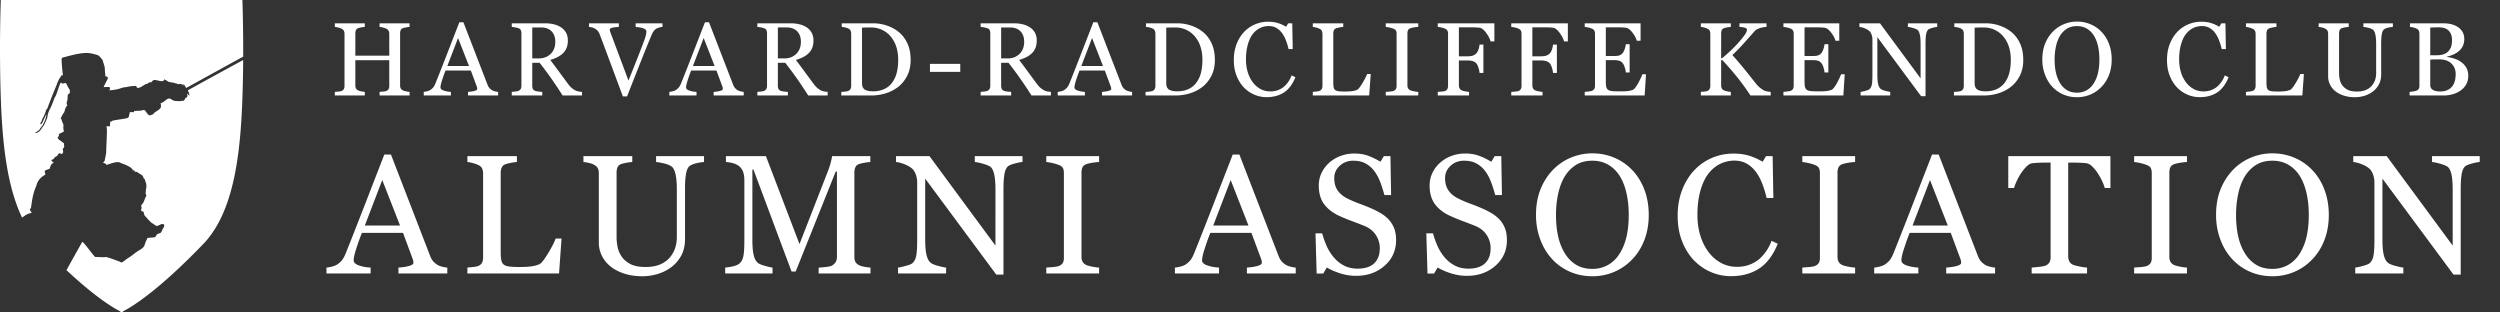 <svg xmlns="http://www.w3.org/2000/svg" width="576" height="72" viewBox="0 0 576 72"><rect x="0" y="0" width="576" height="72" fill="#333333" stroke="none"/><title>hrkcaalogo-vector</title><g fill="#fff" fill-rule="evenodd"><path d="M94.363 22h-6.902v-.832l.814-.07c.356-.032.6-.078.733-.141a.993.993 0 0 0 .515-.428c.11-.191.165-.44.165-.744v-5.918H81.87v5.79c0 .273.045.503.135.69.09.188.267.352.533.493.133.07.37.14.709.21.34.071.607.11.803.118V22h-6.903v-.832l.815-.07c.355-.032.6-.078.732-.141a.993.993 0 0 0 .516-.428c.11-.191.164-.44.164-.744v-12c0-.25-.05-.478-.152-.685-.102-.207-.278-.37-.528-.487a4.24 4.24 0 0 0-.767-.27c-.301-.077-.56-.124-.78-.14v-.832h6.903v.832a5.224 5.224 0 0 0-.803.106 5.601 5.601 0 0 0-.709.175c-.266.094-.443.25-.533.47-.09.218-.135.456-.135.714v5.156h7.817V7.785c0-.25-.051-.478-.153-.685-.101-.207-.277-.37-.527-.487a4.24 4.24 0 0 0-.768-.27c-.3-.077-.56-.124-.78-.14v-.832h6.903v.832a5.224 5.224 0 0 0-.802.106 5.601 5.601 0 0 0-.71.175c-.265.094-.443.25-.533.47-.09.218-.134.456-.134.714v11.988c0 .274.045.504.134.692.09.187.268.351.534.492.132.07.369.14.709.21.34.071.607.11.802.118V22zm20.398 0h-6.926v-.832c.61-.04 1.115-.117 1.518-.234.402-.118.603-.262.603-.434 0-.07-.008-.156-.023-.258a1.232 1.232 0 0 0-.07-.27l-1.383-3.726h-5.824a27.82 27.82 0 0 0-.534 1.43c-.136.406-.26.781-.369 1.125a8.02 8.02 0 0 0-.21.82c-.04.211-.06.383-.06.516 0 .312.247.554.739.726a5.95 5.95 0 0 0 1.664.305V22h-6.258v-.832c.203-.016.457-.06.762-.135a2.48 2.48 0 0 0 .75-.299c.312-.21.555-.431.726-.662.172-.23.34-.549.504-.955a659.11 659.11 0 0 0 2.766-7.031 8071.68 8071.68 0 0 1 2.695-6.95h.938l5.543 14.344c.117.305.25.551.398.739.149.187.356.37.621.55.18.11.414.202.703.276.29.074.532.115.727.123V22zm-6.703-6.797l-2.52-6.445-2.472 6.445h4.992zM134.104 22h-4.477a103.985 103.985 0 0 0-2.69-4.031c-.8-1.133-1.669-2.301-2.607-3.504h-1.699v5.273c0 .274.043.514.13.721.085.207.269.365.55.475.14.054.387.105.738.152.352.047.649.074.89.082V22h-7.03v-.832c.187-.016.459-.043.814-.082.356-.04.604-.09.744-.152a1.01 1.01 0 0 0 .51-.446c.105-.195.158-.445.158-.75V7.715c0-.274-.039-.516-.117-.727-.078-.21-.262-.37-.55-.48a5.073 5.073 0 0 0-.763-.194 7.238 7.238 0 0 0-.796-.11V5.37h7.675c.704 0 1.364.072 1.98.217a5.334 5.334 0 0 1 1.677.697c.484.313.87.72 1.16 1.225.289.504.433 1.111.433 1.822 0 .64-.097 1.207-.293 1.7a3.502 3.502 0 0 1-.867 1.277 5.147 5.147 0 0 1-1.265.873 9.614 9.614 0 0 1-1.63.627c.821 1.086 1.503 2 2.046 2.742.543.742 1.209 1.644 1.998 2.707.343.469.654.814.931 1.037.278.223.553.404.826.545.204.101.458.18.762.234.305.055.559.086.762.094V22zM127.94 9.602c0-1.008-.29-1.807-.867-2.397-.578-.59-1.395-.885-2.45-.885h-1.992v7.137h1.535c1.079 0 1.977-.346 2.696-1.037.718-.691 1.078-1.63 1.078-2.818zm24.698-3.399a3.24 3.24 0 0 0-.738.135c-.29.082-.527.182-.715.299a1.94 1.94 0 0 0-.639.633c-.16.257-.318.562-.474.914a350.02 350.02 0 0 0-2.356 5.806c-1.046 2.63-2.125 5.37-3.234 8.22h-.973c-1.125-3.023-2.21-5.937-3.257-8.741-1.047-2.805-1.758-4.7-2.133-5.684a2.203 2.203 0 0 0-.375-.639 2.737 2.737 0 0 0-.621-.521 2.463 2.463 0 0 0-.703-.299 4.038 4.038 0 0 0-.715-.123v-.832h6.879v.832c-.586.031-1.08.09-1.483.176-.402.086-.603.238-.603.457 0 .086.015.187.047.305.03.117.058.21.082.28l1.406 3.745 2.765 7.389a363.075 363.075 0 0 0 2.051-5.121c.774-1.97 1.293-3.32 1.559-4.055.258-.711.408-1.203.451-1.477.043-.273.064-.496.064-.668 0-.18-.08-.33-.24-.45a2.162 2.162 0 0 0-.638-.311 5.426 5.426 0 0 0-.786-.176c-.265-.04-.535-.07-.808-.094v-.832h6.187v.832zM171.348 22h-6.925v-.832c.609-.04 1.115-.117 1.517-.234.403-.118.604-.262.604-.434 0-.07-.008-.156-.024-.258a1.232 1.232 0 0 0-.07-.27l-1.383-3.726h-5.824a27.82 27.82 0 0 0-.533 1.43c-.137.406-.26.781-.37 1.125a8.02 8.02 0 0 0-.21.82c-.04.211-.059.383-.059.516 0 .312.246.554.738.726a5.95 5.95 0 0 0 1.664.305V22h-6.257v-.832c.203-.016.457-.06.761-.135a2.48 2.48 0 0 0 .75-.299c.313-.21.555-.431.727-.662.172-.23.34-.549.504-.955a659.11 659.11 0 0 0 2.765-7.031c1.008-2.602 1.907-4.918 2.696-6.95h.937L168.9 19.48c.117.305.25.551.399.739.148.187.355.37.62.55.18.11.415.202.704.276.289.074.531.115.726.123V22zm-6.703-6.797l-2.52-6.445-2.472 6.445h4.992zM190.691 22h-4.476a103.985 103.985 0 0 0-2.69-4.031c-.8-1.133-1.67-2.301-2.607-3.504h-1.7v5.273c0 .274.044.514.13.721.086.207.27.365.55.475.141.054.387.105.739.152.351.047.648.074.89.082V22h-7.03v-.832c.187-.016.458-.043.814-.082.355-.04.603-.09.744-.152a1.01 1.01 0 0 0 .51-.446c.105-.195.158-.445.158-.75V7.715c0-.274-.04-.516-.118-.727-.078-.21-.261-.37-.55-.48a5.073 5.073 0 0 0-.762-.194 7.238 7.238 0 0 0-.797-.11V5.37h7.676c.703 0 1.363.072 1.98.217a5.334 5.334 0 0 1 1.676.697c.485.313.871.72 1.16 1.225.29.504.434 1.111.434 1.822 0 .64-.098 1.207-.293 1.7a3.502 3.502 0 0 1-.867 1.277 5.147 5.147 0 0 1-1.266.873 9.614 9.614 0 0 1-1.629.627c.82 1.086 1.502 2 2.045 2.742.543.742 1.21 1.644 1.998 2.707.344.469.654.814.932 1.037.277.223.553.404.826.545.203.101.457.18.762.234.304.055.558.086.761.094V22zm-6.164-12.398c0-1.008-.289-1.807-.867-2.397-.578-.59-1.394-.885-2.45-.885h-1.991v7.137h1.535c1.078 0 1.976-.346 2.695-1.037.719-.691 1.078-1.63 1.078-2.818zm25.285 4.183c0 1.414-.266 2.64-.797 3.68-.531 1.039-1.223 1.89-2.074 2.555a9.008 9.008 0 0 1-2.895 1.488 11.25 11.25 0 0 1-3.316.492h-6.89v-.832c.226 0 .52-.022.884-.064.363-.043.603-.092.72-.147.235-.102.405-.252.51-.451.106-.2.159-.44.159-.72v-12c0-.266-.045-.505-.135-.716-.09-.21-.268-.379-.533-.504a3.193 3.193 0 0 0-.786-.257 6.507 6.507 0 0 0-.726-.106v-.832h7.265c1 0 1.985.154 2.954.463.968.309 1.812.725 2.53 1.248.977.695 1.743 1.605 2.298 2.73.554 1.126.832 2.45.832 3.973zm-2.871-.012c0-1.117-.149-2.127-.446-3.029a6.97 6.97 0 0 0-1.3-2.361 5.733 5.733 0 0 0-1.987-1.512c-.785-.367-1.658-.55-2.619-.55-.32 0-.682.005-1.084.017a91.02 91.02 0 0 0-.896.03v12.784c0 .711.207 1.203.62 1.477.415.273 1.051.41 1.91.41.993 0 1.86-.176 2.602-.527a4.695 4.695 0 0 0 1.805-1.465 6.547 6.547 0 0 0 1.06-2.28c.223-.863.335-1.86.335-2.994zm14.304 2.778h-6.985v-1.84h6.985v1.84zM242.135 22h-4.477a103.996 103.996 0 0 0-2.69-4.031c-.8-1.133-1.67-2.301-2.607-3.504h-1.7v5.273c0 .274.044.514.13.721.086.207.27.365.55.475.141.054.387.105.739.152.351.047.648.074.89.082V22h-7.03v-.832c.187-.016.458-.043.814-.082.355-.04.603-.09.744-.152a1.01 1.01 0 0 0 .51-.446c.105-.195.158-.445.158-.75V7.715c0-.274-.04-.516-.118-.727-.078-.21-.261-.37-.55-.48a5.073 5.073 0 0 0-.762-.194 7.238 7.238 0 0 0-.797-.11V5.37h7.676c.703 0 1.363.072 1.98.217a5.334 5.334 0 0 1 1.676.697c.484.313.871.72 1.16 1.225.29.504.434 1.111.434 1.822 0 .64-.098 1.207-.293 1.7a3.502 3.502 0 0 1-.867 1.277 5.147 5.147 0 0 1-1.266.873 9.614 9.614 0 0 1-1.629.627c.82 1.086 1.502 2 2.045 2.742a481.14 481.14 0 0 0 1.998 2.707c.344.469.654.814.932 1.037.277.223.553.404.826.545.203.101.457.18.762.234.304.055.558.086.761.094V22zM235.97 9.602c0-1.008-.289-1.807-.867-2.397-.578-.59-1.394-.885-2.45-.885h-1.991v7.137h1.535c1.078 0 1.976-.346 2.695-1.037.719-.691 1.078-1.63 1.078-2.818zM260.833 22h-6.926v-.832c.61-.04 1.115-.117 1.518-.234.402-.118.603-.262.603-.434 0-.07-.008-.156-.023-.258a1.232 1.232 0 0 0-.07-.27l-1.383-3.726h-5.825a27.83 27.83 0 0 0-.533 1.43c-.137.406-.26.781-.369 1.125a8.02 8.02 0 0 0-.21.82c-.04.211-.06.383-.06.516 0 .312.247.554.739.726a5.95 5.95 0 0 0 1.664.305V22H243.7v-.832c.203-.016.457-.06.762-.135a2.48 2.48 0 0 0 .75-.299c.312-.21.554-.431.726-.662.172-.23.34-.549.504-.955.836-2.086 1.758-4.43 2.766-7.031a8104.74 8104.74 0 0 1 2.695-6.95h.938l5.543 14.344c.117.305.25.551.398.739.149.187.356.37.621.55.18.11.414.202.703.276.29.074.532.115.727.123V22zm-6.703-6.797l-2.52-6.445-2.473 6.445h4.993zm25.776-1.418c0 1.414-.265 2.64-.797 3.68-.53 1.039-1.222 1.89-2.074 2.555a9.008 9.008 0 0 1-2.894 1.488 11.25 11.25 0 0 1-3.317.492h-6.89v-.832c.226 0 .521-.022.884-.064.364-.043.604-.092.721-.147.234-.102.404-.252.51-.451.105-.2.158-.44.158-.72v-12c0-.266-.045-.505-.135-.716-.09-.21-.267-.379-.533-.504a3.193 3.193 0 0 0-.785-.257 6.507 6.507 0 0 0-.727-.106v-.832h7.266c1 0 1.984.154 2.953.463.969.309 1.813.725 2.531 1.248.977.695 1.743 1.605 2.297 2.73.555 1.126.832 2.45.832 3.973zm-2.87-.012c0-1.117-.15-2.127-.446-3.029a6.97 6.97 0 0 0-1.3-2.361 5.733 5.733 0 0 0-1.987-1.512c-.785-.367-1.658-.55-2.62-.55-.32 0-.681.005-1.083.017a91.02 91.02 0 0 0-.897.03v12.784c0 .711.207 1.203.621 1.477.414.273 1.051.41 1.91.41.993 0 1.86-.176 2.602-.527a4.695 4.695 0 0 0 1.805-1.465 6.547 6.547 0 0 0 1.06-2.28c.223-.863.334-1.86.334-2.994zm14.795 8.614a7.162 7.162 0 0 1-2.853-.586 7.32 7.32 0 0 1-2.42-1.688c-.695-.734-1.25-1.63-1.664-2.69-.414-1.058-.621-2.251-.621-3.58 0-1.327.203-2.532.609-3.614.406-1.083.969-2.014 1.688-2.795a7.394 7.394 0 0 1 2.52-1.793 7.693 7.693 0 0 1 3.105-.633c.82 0 1.562.101 2.226.304a8.28 8.28 0 0 1 1.899.856l.48-.797h.938l.105 5.93h-.961a13.98 13.98 0 0 0-.562-1.881c-.25-.676-.543-1.248-.88-1.717a4.261 4.261 0 0 0-1.335-1.248c-.516-.3-1.106-.451-1.77-.451-.758 0-1.463.168-2.115.504-.652.336-1.217.832-1.693 1.488-.454.633-.809 1.438-1.067 2.414-.258.977-.387 2.067-.387 3.27 0 1.062.135 2.037.405 2.924.27.886.654 1.666 1.154 2.337a5.56 5.56 0 0 0 1.775 1.559c.684.375 1.448.562 2.291.562.633 0 1.215-.1 1.747-.298.53-.2.992-.463 1.382-.791.391-.344.735-.735 1.032-1.172.296-.438.539-.914.726-1.43l.88.422c-.673 1.648-1.563 2.826-2.673 3.533-1.11.707-2.43 1.06-3.96 1.06zm23.984-5.332L315.463 22h-12.996v-.832c.188-.016.46-.043.815-.082.355-.04.603-.09.744-.152a1.01 1.01 0 0 0 .51-.446c.105-.195.158-.445.158-.75V7.832c0-.266-.045-.5-.135-.703-.09-.203-.268-.367-.533-.492a4.006 4.006 0 0 0-.756-.276 4.334 4.334 0 0 0-.803-.158v-.832h7.02v.832a5.464 5.464 0 0 0-.85.117c-.348.07-.6.133-.756.188-.265.094-.447.254-.545.48a1.815 1.815 0 0 0-.146.727v11.168c0 .515.025.916.076 1.201.05.285.17.506.357.662.18.14.448.233.803.275.356.043.854.065 1.494.065.29 0 .59-.008.903-.024.312-.015.61-.046.89-.093.274-.047.526-.112.756-.194.23-.082.4-.185.51-.31.32-.36.693-.904 1.12-1.635.425-.73.72-1.322.884-1.775h.832zM326.767 22h-7.488v-.832l.914-.07c.398-.032.68-.078.844-.141.258-.102.445-.24.562-.416.117-.176.176-.42.176-.732V7.762c0-.274-.043-.502-.129-.686-.086-.183-.289-.338-.61-.463a6.158 6.158 0 0 0-.884-.263 5.843 5.843 0 0 0-.873-.147v-.832h7.488v.832a7.558 7.558 0 0 0-.867.088 5.96 5.96 0 0 0-.879.193c-.297.094-.496.246-.598.457a1.6 1.6 0 0 0-.152.704V19.68c0 .258.057.486.17.685.113.2.307.358.58.475.164.062.432.13.803.205.37.074.685.115.943.123V22zm17.538-12.469h-.878c-.165-.617-.506-1.277-1.026-1.98-.52-.703-1.017-1.09-1.494-1.16a10.82 10.82 0 0 0-.861-.07 24.31 24.31 0 0 0-1.131-.024h-2.79v6.68h1.91c.58 0 1.028-.061 1.349-.182.32-.121.593-.307.82-.557.156-.172.299-.44.428-.802a4.83 4.83 0 0 0 .252-1.166h.89v6.527h-.89a5.165 5.165 0 0 0-.24-1.172c-.137-.438-.284-.754-.44-.95a1.759 1.759 0 0 0-.885-.591c-.355-.105-.783-.158-1.283-.158h-1.91v5.73c0 .258.05.489.152.692.102.203.281.367.54.492.116.055.37.12.76.2.392.077.688.12.892.128V22h-7.208v-.832c.235-.016.547-.041.938-.076.39-.035.645-.08.762-.135.234-.102.404-.252.51-.451.105-.2.158-.44.158-.72v-12c0-.259-.043-.487-.13-.686-.085-.2-.265-.362-.538-.487a3.974 3.974 0 0 0-.85-.27 6.388 6.388 0 0 0-.85-.14v-.832h13.043v4.16zm16.93 0h-.88c-.164-.617-.505-1.277-1.025-1.98-.52-.703-1.017-1.09-1.494-1.16a10.82 10.82 0 0 0-.861-.07 24.31 24.31 0 0 0-1.131-.024h-2.79v6.68h1.91c.579 0 1.028-.061 1.348-.182.32-.121.594-.307.82-.557.157-.172.3-.44.429-.802a4.83 4.83 0 0 0 .252-1.166h.89v6.527h-.89a5.166 5.166 0 0 0-.24-1.172c-.137-.438-.284-.754-.44-.95a1.758 1.758 0 0 0-.885-.591c-.355-.105-.783-.158-1.283-.158h-1.91v5.73c0 .258.05.489.152.692.102.203.281.367.54.492.116.055.37.12.76.2.391.077.688.12.891.128V22h-7.207v-.832c.235-.016.547-.041.938-.076.39-.035.644-.08.762-.135.234-.102.404-.252.51-.451.105-.2.158-.44.158-.72v-12c0-.259-.043-.487-.13-.686-.085-.2-.265-.362-.538-.487a3.974 3.974 0 0 0-.85-.27 6.388 6.388 0 0 0-.85-.14v-.832h13.043v4.16zm18.006 7.57L378.925 22H365.12v-.832c.235-.016.547-.049.938-.1.39-.05.644-.103.762-.158.25-.117.423-.27.521-.457.098-.187.147-.426.147-.715V7.785c0-.258-.043-.486-.13-.685-.085-.2-.265-.362-.538-.487a3.974 3.974 0 0 0-.85-.27 6.388 6.388 0 0 0-.85-.14v-.832h12.868V9.38h-.88c-.156-.594-.494-1.225-1.013-1.893-.52-.668-1.014-1.033-1.483-1.095a10.835 10.835 0 0 0-.867-.07 24.993 24.993 0 0 0-1.148-.024h-2.613v6.61h1.875c.601 0 1.04-.057 1.318-.17.277-.114.521-.303.732-.569.172-.227.319-.53.44-.908a5.7 5.7 0 0 0 .24-1.072h.879v6.503h-.879a5.234 5.234 0 0 0-.252-1.189c-.137-.418-.28-.72-.428-.908-.242-.305-.517-.504-.826-.598-.308-.094-.717-.14-1.224-.14h-1.875v4.992c0 .5.035.894.105 1.183.07.29.207.508.41.657.203.148.48.244.832.287.352.043.852.064 1.5.064h1.02c.422 0 .777-.016 1.066-.047.297-.031.604-.088.92-.17.317-.082.541-.193.674-.334.36-.375.736-.943 1.13-1.705.395-.762.647-1.322.757-1.681h.843zM407.966 22h-4.664a50.388 50.388 0 0 0-2.994-4.143 69.553 69.553 0 0 0-3.451-3.99h-.305v5.79c0 .257.05.488.147.69.098.204.275.368.533.493.125.055.357.12.697.2.34.077.623.12.85.128V22h-6.902v-.832l.785-.07c.343-.032.586-.078.726-.141.235-.102.405-.252.51-.451.106-.2.158-.44.158-.72v-12c0-.266-.045-.497-.135-.692-.09-.196-.267-.356-.533-.48a4.36 4.36 0 0 0-.75-.27 4.091 4.091 0 0 0-.761-.14V5.37h6.902v.832a5.604 5.604 0 0 0-.82.106c-.329.062-.57.12-.727.175-.266.094-.445.25-.539.47-.094.218-.14.456-.14.714v5.742h.234a48.34 48.34 0 0 0 2.074-1.857 27.233 27.233 0 0 0 1.852-1.928c.617-.71 1.068-1.28 1.353-1.705.285-.426.428-.803.428-1.13 0-.118-.073-.214-.217-.288a2.321 2.321 0 0 0-.498-.182 4.195 4.195 0 0 0-.586-.088l-.422-.029v-.832h6.234v.832c-.023 0-.074.004-.152.012s-.168.015-.27.023a2.37 2.37 0 0 0-.328.047c-.109.024-.25.05-.421.082a4.262 4.262 0 0 0-.85.299 2.274 2.274 0 0 0-.72.51c-.805.914-1.645 1.86-2.52 2.836a42.631 42.631 0 0 1-2.602 2.672 98.212 98.212 0 0 1 2.947 3.468c.778.97 1.604 2.004 2.479 3.106.336.422.672.76 1.008 1.013.336.254.625.444.867.569.203.101.457.18.762.234.304.055.558.086.761.094V22zm17.058-4.898L424.708 22h-13.805v-.832c.234-.016.547-.049.938-.1.39-.05.644-.103.761-.158.25-.117.424-.27.522-.457.097-.187.146-.426.146-.715V7.785c0-.258-.043-.486-.129-.685-.085-.2-.265-.362-.539-.487a3.974 3.974 0 0 0-.85-.27 6.388 6.388 0 0 0-.849-.14v-.832h12.867V9.38h-.879c-.156-.594-.494-1.225-1.013-1.893-.52-.668-1.014-1.033-1.483-1.095a10.835 10.835 0 0 0-.867-.07 24.992 24.992 0 0 0-1.148-.024h-2.614v6.61h1.875c.602 0 1.041-.057 1.319-.17.277-.114.521-.303.732-.569.172-.227.319-.53.44-.908a5.7 5.7 0 0 0 .24-1.072h.879v6.503h-.88a5.234 5.234 0 0 0-.251-1.189c-.137-.418-.28-.72-.428-.908-.242-.305-.517-.504-.826-.598-.309-.094-.717-.14-1.225-.14h-1.875v4.992c0 .5.036.894.106 1.183.07.29.207.508.41.657.203.148.48.244.832.287.352.043.852.064 1.5.064h1.02c.421 0 .777-.016 1.066-.047.297-.031.604-.088.92-.17.316-.082.54-.193.674-.334.36-.375.736-.943 1.13-1.705.395-.762.647-1.322.756-1.681h.844zm21.312-10.899c-.219.008-.555.07-1.008.188-.453.117-.777.238-.973.363-.28.195-.47.57-.568 1.125-.098.555-.146 1.258-.146 2.11v12.175h-1.02L432.543 8.56v8.578c0 .96.06 1.699.182 2.215.12.515.306.882.556 1.101.18.172.551.332 1.114.48.562.149.933.227 1.113.235V22h-6.82v-.832c.21-.016.566-.092 1.066-.229.5-.136.812-.26.937-.369.274-.218.461-.552.563-1.002.101-.449.152-1.216.152-2.302V9.074c0-.36-.062-.719-.187-1.078-.125-.36-.293-.637-.504-.832-.281-.258-.662-.478-1.143-.662-.48-.184-.869-.283-1.166-.299v-.832h4.746l9.352 12.68v-7.91c0-.97-.063-1.713-.188-2.233s-.304-.865-.539-1.037c-.218-.148-.576-.293-1.072-.434-.496-.14-.873-.218-1.13-.234v-.832h6.76v.832zm19.823 7.582c0 1.414-.265 2.64-.797 3.68-.53 1.039-1.222 1.89-2.074 2.555a9.008 9.008 0 0 1-2.894 1.488c-1.07.328-2.176.492-3.317.492h-6.89v-.832c.226 0 .521-.022.884-.064.364-.043.604-.092.721-.147.235-.102.404-.252.51-.451.105-.2.158-.44.158-.72v-12c0-.266-.045-.505-.135-.716-.09-.21-.267-.379-.533-.504a3.194 3.194 0 0 0-.785-.257 6.507 6.507 0 0 0-.727-.106v-.832h7.266c1 0 1.984.154 2.953.463.969.309 1.813.725 2.531 1.248.977.695 1.743 1.605 2.297 2.73.555 1.126.832 2.45.832 3.973zm-2.87-.012c0-1.117-.15-2.127-.446-3.029a6.971 6.971 0 0 0-1.3-2.361 5.733 5.733 0 0 0-1.987-1.512c-.785-.367-1.658-.55-2.62-.55-.32 0-.68.005-1.083.017-.403.012-.701.021-.897.03v12.784c0 .711.207 1.203.621 1.477.414.273 1.051.41 1.91.41.993 0 1.86-.176 2.602-.527a4.695 4.695 0 0 0 1.805-1.465 6.547 6.547 0 0 0 1.06-2.28c.223-.863.334-1.86.334-2.994zm20.9-6.433c.735.765 1.31 1.69 1.723 2.771.415 1.082.622 2.28.622 3.592 0 1.32-.211 2.52-.633 3.598-.422 1.078-1.008 1.996-1.758 2.754a7.621 7.621 0 0 1-2.531 1.734c-.961.406-1.985.61-3.07.61-1.157 0-2.225-.217-3.206-.651a7.433 7.433 0 0 1-2.525-1.81c-.703-.758-1.256-1.678-1.658-2.76a9.89 9.89 0 0 1-.604-3.475c0-1.351.211-2.557.633-3.615a8.425 8.425 0 0 1 1.746-2.748 7.539 7.539 0 0 1 2.56-1.758 7.843 7.843 0 0 1 3.053-.61c1.102 0 2.141.208 3.118.622.976.414 1.82.996 2.53 1.746zm-1.745 11.789c.437-.711.756-1.516.955-2.414.2-.899.299-1.902.299-3.012 0-1.14-.112-2.187-.334-3.14-.223-.954-.55-1.766-.979-2.438a4.685 4.685 0 0 0-1.617-1.553c-.648-.37-1.39-.556-2.227-.556-.937 0-1.734.214-2.39.644a5.008 5.008 0 0 0-1.606 1.723c-.39.687-.681 1.492-.873 2.414-.191.922-.287 1.89-.287 2.906 0 1.125.102 2.14.305 3.047.203.906.523 1.71.96 2.414a4.732 4.732 0 0 0 1.595 1.611c.64.387 1.406.58 2.296.58.836 0 1.59-.195 2.262-.585a4.585 4.585 0 0 0 1.64-1.641zm24.389 3.258a7.162 7.162 0 0 1-2.854-.586 7.32 7.32 0 0 1-2.42-1.688c-.695-.734-1.25-1.63-1.664-2.69-.414-1.058-.62-2.251-.62-3.58 0-1.327.202-2.532.609-3.614.406-1.083.968-2.014 1.687-2.795a7.394 7.394 0 0 1 2.52-1.793 7.693 7.693 0 0 1 3.105-.633c.82 0 1.563.101 2.227.304a8.28 8.28 0 0 1 1.898.856l.48-.797h.938l.106 5.93h-.961a13.98 13.98 0 0 0-.563-1.881c-.25-.676-.543-1.248-.879-1.717a4.261 4.261 0 0 0-1.336-1.248c-.515-.3-1.105-.451-1.77-.451-.757 0-1.462.168-2.115.504-.652.336-1.216.832-1.693 1.488-.453.633-.808 1.438-1.066 2.414-.258.977-.387 2.067-.387 3.27 0 1.062.135 2.037.404 2.924a7.56 7.56 0 0 0 1.155 2.337 5.56 5.56 0 0 0 1.775 1.559c.684.375 1.447.562 2.291.562.633 0 1.215-.1 1.746-.298.531-.2.992-.463 1.383-.791.39-.344.734-.735 1.031-1.172.297-.438.54-.914.727-1.43l.879.422c-.672 1.648-1.563 2.826-2.672 3.533-1.11.707-2.43 1.06-3.961 1.06zm23.983-5.332L530.465 22h-12.996v-.832c.187-.016.459-.043.814-.082.356-.04.604-.09.744-.152a1.01 1.01 0 0 0 .51-.446c.106-.195.158-.445.158-.75V7.832c0-.266-.045-.5-.134-.703-.09-.203-.268-.367-.534-.492a4.005 4.005 0 0 0-.756-.276 4.334 4.334 0 0 0-.802-.158v-.832h7.02v.832a5.464 5.464 0 0 0-.85.117c-.348.07-.6.133-.756.188-.266.094-.447.254-.545.48a1.815 1.815 0 0 0-.147.727v11.168c0 .515.026.916.077 1.201.05.285.17.506.357.662.18.14.447.233.803.275.355.043.853.065 1.494.065.289 0 .59-.008.902-.024.313-.015.61-.046.89-.093.274-.047.526-.112.757-.194.23-.082.4-.185.51-.31.32-.36.693-.904 1.119-1.635.425-.73.72-1.322.884-1.775h.832zM551.32 6.203c-.22.008-.54.055-.961.14-.422.087-.766.216-1.032.387-.265.18-.449.551-.55 1.114-.102.562-.153 1.25-.153 2.062v7.23c0 .923-.191 1.723-.574 2.403a5.028 5.028 0 0 1-1.512 1.676 6.37 6.37 0 0 1-1.95.908 7.566 7.566 0 0 1-1.964.275c-1 0-1.89-.13-2.672-.392-.78-.262-1.437-.615-1.968-1.06a4.46 4.46 0 0 1-1.184-1.53 4.236 4.236 0 0 1-.398-1.799V7.785c0-.273-.045-.502-.135-.685-.09-.184-.272-.354-.545-.51a2.738 2.738 0 0 0-.75-.264 5.87 5.87 0 0 0-.75-.123v-.832h6.926v.832a5.735 5.735 0 0 0-.827.106 5.497 5.497 0 0 0-.732.175c-.266.094-.443.25-.533.47-.09.218-.135.456-.135.714v9.187c0 .446.049.913.147 1.4.097.49.29.944.58 1.366.304.43.718.781 1.242 1.055.523.273 1.242.41 2.156.41.86 0 1.58-.137 2.162-.41.582-.274 1.041-.633 1.377-1.078.32-.422.547-.864.68-1.325.133-.46.2-.925.2-1.394v-6.82c0-.868-.063-1.577-.188-2.127-.125-.551-.309-.912-.551-1.084-.274-.196-.647-.348-1.12-.457-.472-.11-.833-.172-1.083-.188v-.832h6.797v.832zm15.675 8.05c.484.329.886.759 1.207 1.29.32.531.48 1.176.48 1.934 0 .773-.168 1.445-.504 2.015a4.35 4.35 0 0 1-1.312 1.406 6.013 6.013 0 0 1-1.776.82 7.448 7.448 0 0 1-2.045.282h-7.875v-.832c.188-.016.461-.049.82-.1.36-.05.618-.111.774-.181.242-.11.414-.256.516-.44.101-.183.152-.42.152-.709V7.785c0-.265-.045-.5-.135-.703-.09-.203-.267-.367-.533-.492a3.316 3.316 0 0 0-.785-.27 5.705 5.705 0 0 0-.727-.117v-.832h7.676c.594 0 1.162.059 1.705.176.543.117 1.06.324 1.553.621.46.273.84.644 1.137 1.113.297.469.445 1.04.445 1.711 0 .586-.106 1.108-.316 1.565-.211.457-.508.85-.891 1.177-.36.313-.772.577-1.236.791-.465.215-.967.381-1.506.498v.106c.476.055 1.01.174 1.6.357.59.184 1.115.44 1.576.768zm-2.825-2.507c.29-.336.49-.703.604-1.101.113-.399.17-.872.17-1.418 0-.915-.25-1.631-.75-2.15-.5-.52-1.29-.78-2.367-.78-.25 0-.565.006-.944.017l-.955.03v6.386h1.488c.641 0 1.19-.082 1.647-.246.457-.164.826-.41 1.107-.738zm1.618 5.309c0-.985-.33-1.793-.99-2.426-.66-.633-1.604-.95-2.83-.95a38.234 38.234 0 0 0-2.04.048v5.859c0 .492.2.863.598 1.113.398.25.953.375 1.664.375 1.164 0 2.055-.34 2.672-1.02.617-.679.926-1.679.926-3zM103.06 63H91.806v-1.352c.99-.064 1.812-.19 2.466-.38.654-.191.98-.426.98-.706a2.83 2.83 0 0 0-.038-.418 2 2 0 0 0-.114-.438l-2.247-6.056h-9.464a45.222 45.222 0 0 0-.867 2.323c-.222.66-.422 1.27-.6 1.828-.165.546-.279.99-.342 1.333a4.804 4.804 0 0 0-.096.838c0 .508.4.902 1.2 1.18.8.28 1.701.445 2.704.496V63H75.22v-1.352c.33-.025.743-.098 1.238-.219.495-.12.901-.283 1.219-.486.508-.342.901-.701 1.18-1.076.28-.374.553-.891.82-1.552 1.358-3.39 2.856-7.198 4.493-11.425 1.638-4.228 3.098-7.992 4.38-11.293h1.524l9.007 23.309c.19.495.406.895.648 1.2.24.304.577.602 1.009.894.292.178.673.327 1.142.448.47.12.864.187 1.181.2V63zM92.167 51.955l-4.094-10.474-4.018 10.474h8.112zm37.21 3.009l-.57 8.036h-21.12v-1.352c.305-.025.746-.07 1.324-.133.578-.064.98-.146 1.21-.248.38-.165.656-.406.828-.724.171-.317.257-.723.257-1.218V39.977a2.8 2.8 0 0 0-.22-1.143c-.145-.33-.434-.596-.866-.8-.292-.152-.701-.3-1.228-.447-.527-.146-.962-.232-1.304-.257v-1.352h11.406v1.352c-.355.013-.815.076-1.38.19-.565.115-.975.216-1.229.305-.431.153-.726.413-.885.781a2.95 2.95 0 0 0-.238 1.18v18.149c0 .837.041 1.488.124 1.951.082.464.276.822.58 1.076.292.229.727.378 1.305.448.577.07 1.387.105 2.428.105.47 0 .958-.013 1.466-.038.508-.026.99-.077 1.447-.153a7.38 7.38 0 0 0 1.229-.314c.374-.133.65-.302.828-.505.52-.584 1.127-1.47 1.819-2.656.692-1.187 1.17-2.149 1.437-2.885h1.352zm32.83-17.634c-.355.013-.875.089-1.561.229-.686.14-1.244.349-1.676.628-.431.292-.73.895-.895 1.81-.165.913-.247 2.03-.247 3.35v11.75c0 1.498-.311 2.8-.933 3.904a8.17 8.17 0 0 1-2.457 2.723 10.353 10.353 0 0 1-3.17 1.476c-1.112.298-2.175.447-3.19.447-1.625 0-3.073-.212-4.342-.637-1.27-.426-2.336-1-3.2-1.724-.85-.724-1.491-1.552-1.923-2.485a6.884 6.884 0 0 1-.647-2.923V39.9c0-.444-.073-.816-.22-1.114-.145-.298-.44-.575-.885-.829-.317-.177-.723-.32-1.218-.428a9.54 9.54 0 0 0-1.22-.2v-1.352h11.255v1.352a9.32 9.32 0 0 0-1.342.171c-.54.102-.937.197-1.19.286-.432.152-.72.406-.867.762a3.028 3.028 0 0 0-.219 1.161v14.93c0 .724.08 1.482.238 2.276.159.793.473 1.533.943 2.218.495.699 1.168 1.27 2.018 1.714.85.444 2.019.667 3.504.667 1.397 0 2.568-.223 3.514-.667.945-.444 1.691-1.028 2.237-1.752a6.551 6.551 0 0 0 1.105-2.152 8.147 8.147 0 0 0 .323-2.266V43.595c0-1.409-.101-2.561-.304-3.456-.203-.895-.502-1.482-.895-1.762-.445-.317-1.05-.564-1.819-.742-.768-.178-1.355-.28-1.761-.305v-1.352h11.045v1.352zM200.56 63h-11.94v-1.352c.432-.013.987-.057 1.666-.133.68-.077 1.146-.184 1.4-.324.394-.241.682-.517.866-.828.185-.311.277-.702.277-1.172V39.54h-.286l-9.217 23.023h-.952l-8.779-23.499h-.247v16.13c0 1.56.098 2.748.295 3.56.197.813.498 1.397.904 1.752.28.267.857.52 1.733.762.876.241 1.448.368 1.714.38V63h-10.911v-1.352c.57-.05 1.17-.146 1.8-.286.628-.14 1.113-.349 1.456-.628.444-.356.749-.901.914-1.638.165-.736.247-1.968.247-3.694V41.577c0-.8-.095-1.454-.285-1.962-.19-.508-.464-.92-.819-1.238-.394-.342-.876-.596-1.447-.761a7.285 7.285 0 0 0-1.695-.286v-1.352h9.217l7.731 20.262 6.608-16.948c.241-.623.448-1.273.619-1.952.171-.68.263-1.133.276-1.362h8.817v1.352c-.355.013-.81.07-1.362.171-.552.102-.955.197-1.209.286-.431.152-.723.406-.876.762a2.918 2.918 0 0 0-.228 1.161v19.481c0 .445.076.82.228 1.124.153.305.445.571.876.8.229.127.635.244 1.219.352.584.108 1.047.168 1.39.18V63zm35.02-25.67c-.355.013-.901.114-1.638.305-.736.19-1.263.387-1.58.59-.457.317-.765.927-.924 1.828-.158.902-.238 2.044-.238 3.428v19.786h-1.657l-16.376-22.11v13.94c0 1.562.098 2.761.295 3.6.196.837.498 1.434.904 1.79.292.279.895.539 1.81.78.913.241 1.516.368 1.808.38V63h-11.083v-1.352c.343-.025.92-.15 1.733-.371.813-.223 1.32-.423 1.524-.6.444-.356.749-.898.914-1.628.165-.73.247-1.978.247-3.742V41.996c0-.584-.101-1.168-.304-1.752-.203-.584-.476-1.035-.82-1.352-.456-.42-1.075-.778-1.856-1.076-.78-.299-1.412-.46-1.895-.486v-1.352h7.713l15.196 20.605V43.729c0-1.575-.102-2.784-.305-3.628-.203-.844-.495-1.406-.876-1.685-.355-.242-.936-.477-1.742-.705-.806-.229-1.419-.356-1.838-.38v-1.353h10.988v1.352zM253.233 63h-12.169v-1.352c.343-.025.838-.064 1.486-.114.647-.051 1.104-.127 1.37-.229.42-.165.725-.39.915-.676.19-.285.286-.682.286-1.19V39.863c0-.445-.07-.816-.21-1.114-.14-.299-.47-.55-.99-.752-.381-.153-.86-.296-1.438-.429a9.495 9.495 0 0 0-1.419-.238v-1.352h12.169v1.352c-.394.013-.863.06-1.41.143a9.684 9.684 0 0 0-1.427.314c-.483.152-.807.4-.972.743a2.6 2.6 0 0 0-.247 1.142V59.23c0 .42.092.79.276 1.115.184.323.498.58.943.77.266.102.7.213 1.304.334.603.12 1.114.187 1.533.2V63zm45.303 0h-11.254v-1.352c.99-.064 1.812-.19 2.466-.38.654-.191.98-.426.98-.706 0-.114-.012-.253-.038-.418a2.001 2.001 0 0 0-.114-.438l-2.247-6.056h-9.464a45.225 45.225 0 0 0-.867 2.323c-.222.66-.422 1.27-.6 1.828-.165.546-.279.99-.342 1.333a4.802 4.802 0 0 0-.096.838c0 .508.4.902 1.2 1.18.8.28 1.701.445 2.704.496V63h-10.169v-1.352c.33-.025.743-.098 1.238-.219.495-.12.901-.283 1.219-.486.508-.342.901-.701 1.18-1.076.28-.374.553-.891.82-1.552a1071.18 1071.18 0 0 0 4.494-11.425c1.637-4.228 3.097-7.992 4.38-11.293h1.523l9.007 23.309c.19.495.406.895.648 1.2.24.304.577.602 1.009.894.292.178.673.327 1.142.448.47.12.864.187 1.181.2V63zm-10.892-11.045l-4.095-10.474-4.018 10.474h8.113zm32.335-1.352c.57.635.993 1.33 1.266 2.085.273.756.41 1.635.41 2.638 0 2.386-.883 4.354-2.648 5.903-1.764 1.549-3.954 2.323-6.57 2.323-1.206 0-2.412-.187-3.618-.562-1.206-.374-2.247-.828-3.123-1.361l-.819 1.39h-1.523l-.267-9.255h1.543a20.397 20.397 0 0 0 1.114 3.095c.425.92.987 1.78 1.685 2.58a7.638 7.638 0 0 0 2.314 1.79c.882.444 1.907.667 3.075.667.876 0 1.641-.115 2.295-.343.654-.229 1.184-.553 1.59-.971.406-.42.708-.911.905-1.476.196-.565.295-1.216.295-1.952 0-1.08-.305-2.085-.914-3.019-.61-.933-1.517-1.64-2.723-2.123-.826-.33-1.771-.695-2.838-1.095a42.37 42.37 0 0 1-2.761-1.133c-1.523-.685-2.707-1.584-3.552-2.694-.844-1.111-1.266-2.562-1.266-4.352 0-1.028.21-1.987.629-2.875a7.492 7.492 0 0 1 1.79-2.38 8.114 8.114 0 0 1 2.608-1.553 8.909 8.909 0 0 1 3.143-.561c1.244 0 2.358.19 3.342.57a15.9 15.9 0 0 1 2.694 1.334l.78-1.295h1.524l.153 8.97h-1.543a34.22 34.22 0 0 0-.942-2.952c-.35-.94-.803-1.79-1.362-2.552a6.247 6.247 0 0 0-2-1.762c-.787-.438-1.751-.657-2.894-.657-1.206 0-2.234.388-3.085 1.162-.85.774-1.276 1.72-1.276 2.837 0 1.168.273 2.136.819 2.904.546.769 1.34 1.4 2.38 1.895a29.68 29.68 0 0 0 2.733 1.152c.895.324 1.762.67 2.6 1.038.761.33 1.494.705 2.199 1.124a8.265 8.265 0 0 1 1.838 1.466zm25.536 0c.571.635.994 1.33 1.266 2.085.273.756.41 1.635.41 2.638 0 2.386-.882 4.354-2.647 5.903-1.765 1.549-3.955 2.323-6.57 2.323-1.206 0-2.412-.187-3.618-.562-1.206-.374-2.247-.828-3.123-1.361l-.819 1.39h-1.523l-.267-9.255h1.543a20.397 20.397 0 0 0 1.114 3.095c.425.92.987 1.78 1.685 2.58a7.638 7.638 0 0 0 2.314 1.79c.882.444 1.907.667 3.075.667.876 0 1.64-.115 2.295-.343.653-.229 1.183-.553 1.59-.971.406-.42.708-.911.904-1.476.197-.565.295-1.216.295-1.952 0-1.08-.304-2.085-.914-3.019-.609-.933-1.517-1.64-2.723-2.123-.825-.33-1.77-.695-2.837-1.095a42.37 42.37 0 0 1-2.761-1.133c-1.524-.685-2.708-1.584-3.552-2.694-.844-1.111-1.266-2.562-1.266-4.352 0-1.028.21-1.987.628-2.875a7.492 7.492 0 0 1 1.79-2.38 8.114 8.114 0 0 1 2.61-1.553 8.909 8.909 0 0 1 3.141-.561c1.244 0 2.358.19 3.342.57a15.9 15.9 0 0 1 2.695 1.334l.78-1.295h1.524l.152 8.97h-1.542a34.22 34.22 0 0 0-.943-2.952c-.349-.94-.803-1.79-1.361-2.552a6.247 6.247 0 0 0-2-1.762c-.787-.438-1.752-.657-2.894-.657-1.206 0-2.235.388-3.085 1.162-.85.774-1.276 1.72-1.276 2.837 0 1.168.273 2.136.819 2.904.546.769 1.339 1.4 2.38 1.895.927.445 1.838.829 2.733 1.152.895.324 1.761.67 2.599 1.038.762.33 1.495.705 2.2 1.124a8.265 8.265 0 0 1 1.837 1.466zm30.545-11.426c1.193 1.244 2.127 2.746 2.8 4.504.672 1.758 1.009 3.704 1.009 5.837 0 2.145-.343 4.094-1.029 5.846-.685 1.752-1.637 3.243-2.856 4.475a12.385 12.385 0 0 1-4.113 2.818 12.68 12.68 0 0 1-4.99.99c-1.879 0-3.615-.352-5.208-1.056a12.08 12.08 0 0 1-4.104-2.943c-1.142-1.231-2.04-2.726-2.694-4.484-.654-1.758-.981-3.64-.981-5.646 0-2.197.343-4.155 1.028-5.875.686-1.72 1.632-3.209 2.838-4.466a12.25 12.25 0 0 1 4.16-2.856c1.581-.66 3.235-.99 4.961-.99 1.79 0 3.479.336 5.066 1.009a12.115 12.115 0 0 1 4.113 2.837zm-2.837 19.157c.71-1.155 1.228-2.462 1.552-3.922.323-1.46.485-3.092.485-4.894 0-1.854-.18-3.555-.542-5.104-.362-1.549-.892-2.87-1.59-3.96-.699-1.08-1.575-1.921-2.628-2.524-1.054-.603-2.26-.905-3.619-.905-1.523 0-2.818.35-3.884 1.048-1.067.698-1.936 1.631-2.61 2.8-.634 1.116-1.107 2.424-1.418 3.922a23.187 23.187 0 0 0-.467 4.723c0 1.828.165 3.478.496 4.95.33 1.473.85 2.781 1.561 3.924.686 1.117 1.549 1.99 2.59 2.618 1.041.628 2.285.943 3.732.943 1.359 0 2.584-.318 3.676-.953 1.091-.634 1.98-1.523 2.666-2.666zm25.593 5.294c-1.612 0-3.158-.317-4.637-.952a11.896 11.896 0 0 1-3.932-2.742c-1.13-1.193-2.031-2.65-2.704-4.37-.673-1.72-1.01-3.66-1.01-5.818 0-2.158.33-4.116.99-5.875.661-1.758 1.575-3.272 2.743-4.541a12.015 12.015 0 0 1 4.094-2.914c1.575-.686 3.257-1.028 5.047-1.028 1.333 0 2.539.165 3.618.495 1.079.33 2.107.793 3.085 1.39l.78-1.295h1.524l.171 9.636h-1.561a22.718 22.718 0 0 0-.914-3.057c-.406-1.098-.882-2.028-1.428-2.79-.61-.863-1.333-1.539-2.171-2.027-.838-.49-1.797-.734-2.876-.734a7.398 7.398 0 0 0-3.437.82c-1.06.545-1.977 1.351-2.752 2.418-.736 1.028-1.314 2.336-1.733 3.923-.419 1.586-.628 3.357-.628 5.312 0 1.727.219 3.31.657 4.752.438 1.44 1.063 2.707 1.876 3.799.812 1.079 1.774 1.923 2.885 2.533 1.11.609 2.351.914 3.723.914 1.028 0 1.974-.162 2.837-.486a7.615 7.615 0 0 0 2.247-1.285 10.016 10.016 0 0 0 1.676-1.905c.482-.71.876-1.485 1.18-2.323l1.429.686c-1.092 2.678-2.54 4.592-4.342 5.741-1.803 1.149-3.948 1.723-6.437 1.723zM427.42 63H415.25v-1.352c.343-.025.838-.064 1.486-.114.647-.051 1.104-.127 1.37-.229.42-.165.725-.39.915-.676.19-.285.286-.682.286-1.19V39.863c0-.445-.07-.816-.21-1.114-.14-.299-.47-.55-.99-.752-.38-.153-.86-.296-1.438-.429a9.495 9.495 0 0 0-1.419-.238v-1.352h12.169v1.352c-.394.013-.863.06-1.41.143a9.684 9.684 0 0 0-1.427.314c-.483.152-.807.4-.972.743a2.6 2.6 0 0 0-.247 1.142V59.23c0 .42.092.79.276 1.115.184.323.498.58.943.77.266.102.701.213 1.304.334.603.12 1.114.187 1.533.2V63zm32.24 0h-11.255v-1.352c.99-.064 1.813-.19 2.466-.38.654-.191.981-.426.981-.706 0-.114-.013-.253-.038-.418a2.001 2.001 0 0 0-.114-.438l-2.247-6.056h-9.465a45.223 45.223 0 0 0-.866 2.323c-.222.66-.422 1.27-.6 1.828-.165.546-.28.99-.343 1.333a4.802 4.802 0 0 0-.095.838c0 .508.4.902 1.2 1.18.8.28 1.7.445 2.704.496V63h-10.17v-1.352c.33-.025.744-.098 1.239-.219.495-.12.901-.283 1.218-.486.508-.342.902-.701 1.181-1.076.28-.374.552-.891.819-1.552a1071.18 1071.18 0 0 0 4.494-11.425c1.638-4.228 3.098-7.992 4.38-11.293h1.523l9.008 23.309c.19.495.406.895.647 1.2.241.304.578.602 1.01.894.291.178.672.327 1.142.448.47.12.863.187 1.18.2V63zm-10.893-11.045l-4.094-10.474-4.018 10.474h8.112zm37.477-8.645h-1.314c-.115-.457-.32-1-.62-1.629a14.637 14.637 0 0 0-.999-1.78 8.92 8.92 0 0 0-1.247-1.533c-.45-.438-.886-.689-1.305-.752-.393-.051-.888-.09-1.485-.115a39.16 39.16 0 0 0-1.657-.038h-1.104v21.614c0 .42.089.803.266 1.152.178.35.49.62.933.81.229.088.708.209 1.438.361.73.153 1.298.235 1.705.248V63h-12.76v-1.352c.356-.025.899-.076 1.629-.152.73-.077 1.235-.172 1.514-.286.419-.165.727-.403.923-.714.197-.311.296-.727.296-1.247V37.463h-1.105c-.393 0-.882.01-1.466.029-.584.019-1.143.06-1.676.124-.419.05-.854.301-1.304.752-.451.45-.867.962-1.248 1.533-.38.571-.717 1.177-1.009 1.818-.292.642-.495 1.172-.61 1.59h-1.332v-7.331h23.537v7.332zM503.876 63h-12.168v-1.352c.343-.025.838-.064 1.485-.114.648-.051 1.105-.127 1.371-.229.42-.165.724-.39.915-.676.19-.285.285-.682.285-1.19V39.863c0-.445-.07-.816-.21-1.114-.139-.299-.469-.55-.99-.752-.38-.153-.86-.296-1.437-.429a9.495 9.495 0 0 0-1.419-.238v-1.352h12.168v1.352c-.393.013-.863.06-1.409.143a9.684 9.684 0 0 0-1.428.314c-.482.152-.806.4-.971.743a2.6 2.6 0 0 0-.248 1.142V59.23c0 .42.092.79.276 1.115.185.323.499.58.943.77.267.102.701.213 1.305.334.603.12 1.114.187 1.532.2V63zm28.87-23.823c1.193 1.244 2.126 2.746 2.799 4.504.673 1.758 1.01 3.704 1.01 5.837 0 2.145-.344 4.094-1.03 5.846-.685 1.752-1.637 3.243-2.856 4.475a12.385 12.385 0 0 1-4.113 2.818 12.68 12.68 0 0 1-4.99.99c-1.878 0-3.614-.352-5.207-1.056a12.08 12.08 0 0 1-4.104-2.943c-1.143-1.231-2.04-2.726-2.695-4.484-.654-1.758-.98-3.64-.98-5.646 0-2.197.342-4.155 1.028-5.875.685-1.72 1.631-3.209 2.837-4.466a12.25 12.25 0 0 1 4.161-2.856c1.58-.66 3.234-.99 4.96-.99 1.79 0 3.48.336 5.066 1.009a12.115 12.115 0 0 1 4.114 2.837zm-2.838 19.157c.711-1.155 1.228-2.462 1.552-3.922.324-1.46.486-3.092.486-4.894 0-1.854-.181-3.555-.543-5.104-.362-1.549-.892-2.87-1.59-3.96-.698-1.08-1.574-1.921-2.628-2.524s-2.26-.905-3.618-.905c-1.524 0-2.818.35-3.885 1.048-1.066.698-1.936 1.631-2.609 2.8-.635 1.116-1.107 2.424-1.418 3.922a23.186 23.186 0 0 0-.467 4.723c0 1.828.165 3.478.495 4.95.33 1.473.85 2.781 1.562 3.924.685 1.117 1.548 1.99 2.59 2.618 1.04.628 2.285.943 3.732.943 1.358 0 2.583-.318 3.675-.953 1.092-.634 1.98-1.523 2.666-2.666zm41.419-21.004c-.356.013-.902.114-1.638.305-.736.19-1.263.387-1.58.59-.458.317-.765.927-.924 1.828-.159.902-.238 2.044-.238 3.428v19.786h-1.657l-16.377-22.11v13.94c0 1.562.098 2.761.295 3.6.197.837.499 1.434.905 1.79.292.279.895.539 1.809.78.914.241 1.517.368 1.809.38V63h-11.083v-1.352c.343-.025.92-.15 1.733-.371.812-.223 1.32-.423 1.523-.6.445-.356.75-.898.914-1.628.165-.73.248-1.978.248-3.742V41.996c0-.584-.102-1.168-.305-1.752-.203-.584-.476-1.035-.819-1.352-.457-.42-1.076-.778-1.856-1.076-.781-.299-1.413-.46-1.895-.486v-1.352h7.712L565.1 56.583V43.729c0-1.575-.102-2.784-.305-3.628-.203-.844-.495-1.406-.876-1.685-.356-.242-.936-.477-1.742-.705-.807-.229-1.42-.356-1.838-.38v-1.353h10.988v1.352zM56.026 13.82c-.018 2.754-.07 5.75-.179 8.827-.436 12.39-1.843 26.122-8.987 33.542C36.016 67.45 30.038 70.897 28.29 71.754V72s-.09-.033-.273-.116c-.183.083-.274.116-.274.116v-.246c-1.385-.679-5.425-2.984-12.438-9.515.132-.222.254-.434.36-.63.576-1.068 2.234-3.995 3.256-5.834.202-.364 2.787 3.489 3.068 3.443.282-.046 1.926.111 2.277 0 .329-.104 3.512 1.143 3.512 1.143s0 .478 1.147-.485c.441-.37 1.099-.682 2.079-1.485.98-.803 2.106-1.091 2.347-2.038.157-.618.641-1.535.641-1.535l.992-.084s.771-.008.867-.237c.022-.053.216-.417.36-.529.143-.111.772-.245.874-.402.268-.411.324-.63.456-.981.027-.07.06.138.195-.213.136-.352.17-.8-.195-.718-.159.036-.058-.132-.383 0-.326.133-.83.401-.947.407-.19.01-.633-.257-.646-.282-.157-.298-.247-.086-.802-.585-.556-.5-1.249-1.359-1.412-1.505-.174-.156-.154-.706-.324-.895-.136-.15-.352-.129-.403-.147-.05-.019-.116-.213-.121-.22-.029-.045.077-.142.12-.594.02-.204-.202-.4 0-.63.109-.122.316-.346.48-.69.163-.346.325-.904.452-1.084.37-.527-.054-.682 0-.823 0 0 .054-.935.116-1.214.215-.967-.2-1.64-.209-1.673-.007-.03-.092-.367-.111-.454-.02-.086-.228-.055-.249-.177-.123-.723-.715-.945-.96-1.075-.14-.073-.393-.31-.605-.39-.212-.078-.533-.05-.533-.08 0-.715-.35-.11-.383-.267-.2-.944-2.69-1.638-2.843-1.746-.811-.575-2.87.433-3.17.433-.188 0-.23-.255-.342-.3-.113-.044-.347-.074-.525-.133-.077-.026-.033.08.155-.193.189-.273.166.008.37-1.063.203-1.072.203-.973.203-1.403 0-.637.237-4.735.14-5.335-.062-.381.048-.323-.14-.423-.174-.093.813.026.842 0 .029-.026.068-1.036.09-1.067.08-.105.107.026.275-.065.167-.092.18-.084.165-.133-.032-.114 3.563-.568 3.55-.664-.003-.026.221-.168.284-.268.062-.1.025-.225.079-.398.138-.441.154-.609.135-.67-.012-.039.802 0 .896 0 .095 0 .153-.317.153-.317s.17.052.64 0c.131-.015.472.068 1.581-.198.36-.086.955 1.615 1.604 1.185.176-.116.353.03.802-.542.194-.246 1.539-.778 1.52-1.457-.01-.36.016-.365-.088-.667-.035-.102.028-.01.544-.302.265-.15.669-.504.898-.655.23-.151.311-.115.32-.175.005-.036.503-.015.713.11.107.024-.012.216.452.3.053.01.343.149.746.14.145-.004.8.117 1.365-.076.08-.027-.058.163.233 0 .291-.163.379-.48.44-.558.074-.093.224-.108.35-.267.193-.246.084-.306.115-.852.001-.012.355.6.54.452-.102-.217-.416-.63-.422-.653-.009-.033.147.228.15.201 0-.013.176.232.177.152 0-.08-.175-.493-.178-.505-.017-.072-.179-.292-.149-.344.046-.08 6.264-3.479 12.735-7zm.004-.782c-6.625 3.649-13.046 7.187-13.071 7.195-.064.022-.12-.047-.194-.152-.048-.07-.258-.528-.377-.557-.04-.034-.1-.124-.213-.13.011.053.24.482.213.478-.045-.006-.004-.044-.12-.19-.116-.147-.45-.308-.598-.33-.337-.051-.422.102-.724-.005-.257-.097-.568-.166-.906-.265-.3-.088-.85-.105-1.28-.274-.021-.008-.663-.463-.903-.514a.786.786 0 0 0-.12.218c-.036.096-.06.15-.15.158-.09.008-.391.043-.68 0-.29-.044-.573-.166-.696-.158-.084.006-.358-.098-.568-.098-.004 0-.246.014-.366.098-.067.047-.227.27-.393.428-.145.069-.294-.04-.37 0-.256.132-.494.308-.522.322-.081.04-.385.104-.437.131-.44.228-.857.54-.931.576-.224.111-.566.242-.62.264-.285.118-.44-.116-.467-.111-.129.021-.08-.318-.175-.318a9.666 9.666 0 0 0-2.226.251c-.124.03-.51.043-.847.128-.336.085-.895.314-1.185.372-.706.141-1.715.263-1.793.265-.19.005.114-.586.091-.587-.125-.004-.192-.176-.267-.178-.666-.018-1.218.017-1.239 0-.063-.052.976-1.937.948-1.974-.067-.09.009-.291-.075-.361-.083-.07-.491-.138-.503-.164-.034-.072.018-.324 0-.4-.096-.402-.092-1.551-.181-1.84-.254-.82-.44-1.46-.476-1.511-.425-.597-.956-1.056-.956-1.056s-1.454-.502-2.515-.54c-1.061-.04-2.535.232-3.719.54-.021.006-1.103.268-1.454.383-.35.115-.674.036-.756.431-.085.408.216 3.267.298 3.819.01.063-.308-.289-.488.236-.044.129-.445.463-.897 1.734-.2.564-1.28 3.03-2.167 5.524-.015.04-.16.317-.26.382-.073.048-.15.273-.15.273s.073-.045-.066.318c-.014.132-.282.623-.32.797-.04.187-.466.671-.597 1.4-.012.065-.206-.05-.257.533-.007.079.259.02.404-.213.144-.232.39-.9.45-.976.123-.154.473-1.056.473-1.056s.1.209-.088.85c-.188.64-.564 1.354-.657 1.546-.146.305-.598.767-.582.806 0 .002-.19.329-.32.453s-.24.152-.366.259c-.125.106-.484.233-.484.233s-.08.195.294.114c.048-.01.17-.051.231-.067.062-.017.086-.018.372-.223.035-.037.11-.136.185-.204.238-.216.426-.595.492-.679.065-.083.397-.52.45-.622.033-.063.259-.568.433-.952.174-.385.32-.785.32-.785s.037-.42.144-.815c.106-.394.302-.841.302-.841s.415-.828.475-.978c.175-.438-.029.17.734-1.879.01-.027.302-.51.312-.538.793-2.145.892-2.783 1.14-2.93.153-.09.224.163.434.18.21.016.398-.17.414-.07.017.112.144-.248.346 0 .202.249.402.804.452.863.091.11.212.36.24.396.12.15.185.359.192.37.026.04-.01.324 0 .343.107.2-.123.232-.107.284.06.202-.302.264-.325.316-.093.208-.1.841-.096.872.02.133-.061.475-.06.494.013.122-.17.454-.158.543.107.833.246.695.159.697-.395.008-.695 1.572-.766 1.606-.239.115-.605 1.05-.725 1.208-.194.256.092-.133.273.797.031.162-.1-.287.268.598.062.047.06.16.06.278 0 .093-.044.533 0 .897.043.363.149.436.124.46-.043.044-.19.238-.452.314-.251.135-.49.214-.641.317-.071.082-.077.315-.077.332a.403.403 0 0 1-.183.356c-.047-.013-.099 0-.08.195 0 .149.242.482.447.577.204.095.988.729.986.733-.015.034.014.316 0 .349-.02.046.126.283 0 .568-.125.286-.163.2-.184.2-.22-.005.038.891 0 .926-.296.27-.07.362-.107.36-.238-.008-.216-.01-.244 0-.212.075-.414-.158-.451-.155-.283.025-.556.615-.636.657-.62.33-.48.268-.508.33-.027.064-.404.466-.455.475-.86.162.383.724.19.782-.786.237-.82 1.328-.935 1.365-.526.165-.966.36-1.012.381-.28.13.17.893 0 .988-1.872 1.045-1.886 2.26-2.178 2.91-.907 2.017-1.009 4.827-1.135 4.851-.603.119.348 1.005.191 1.037-.914.186-.729.204-.81.226-.233.062-.657.302-1.378.863C1.433 42.515.522 32.183.187 22.647-.233 10.728.187 0 .187 0h55.66s.216 5.52.183 13.038z"/></g></svg>